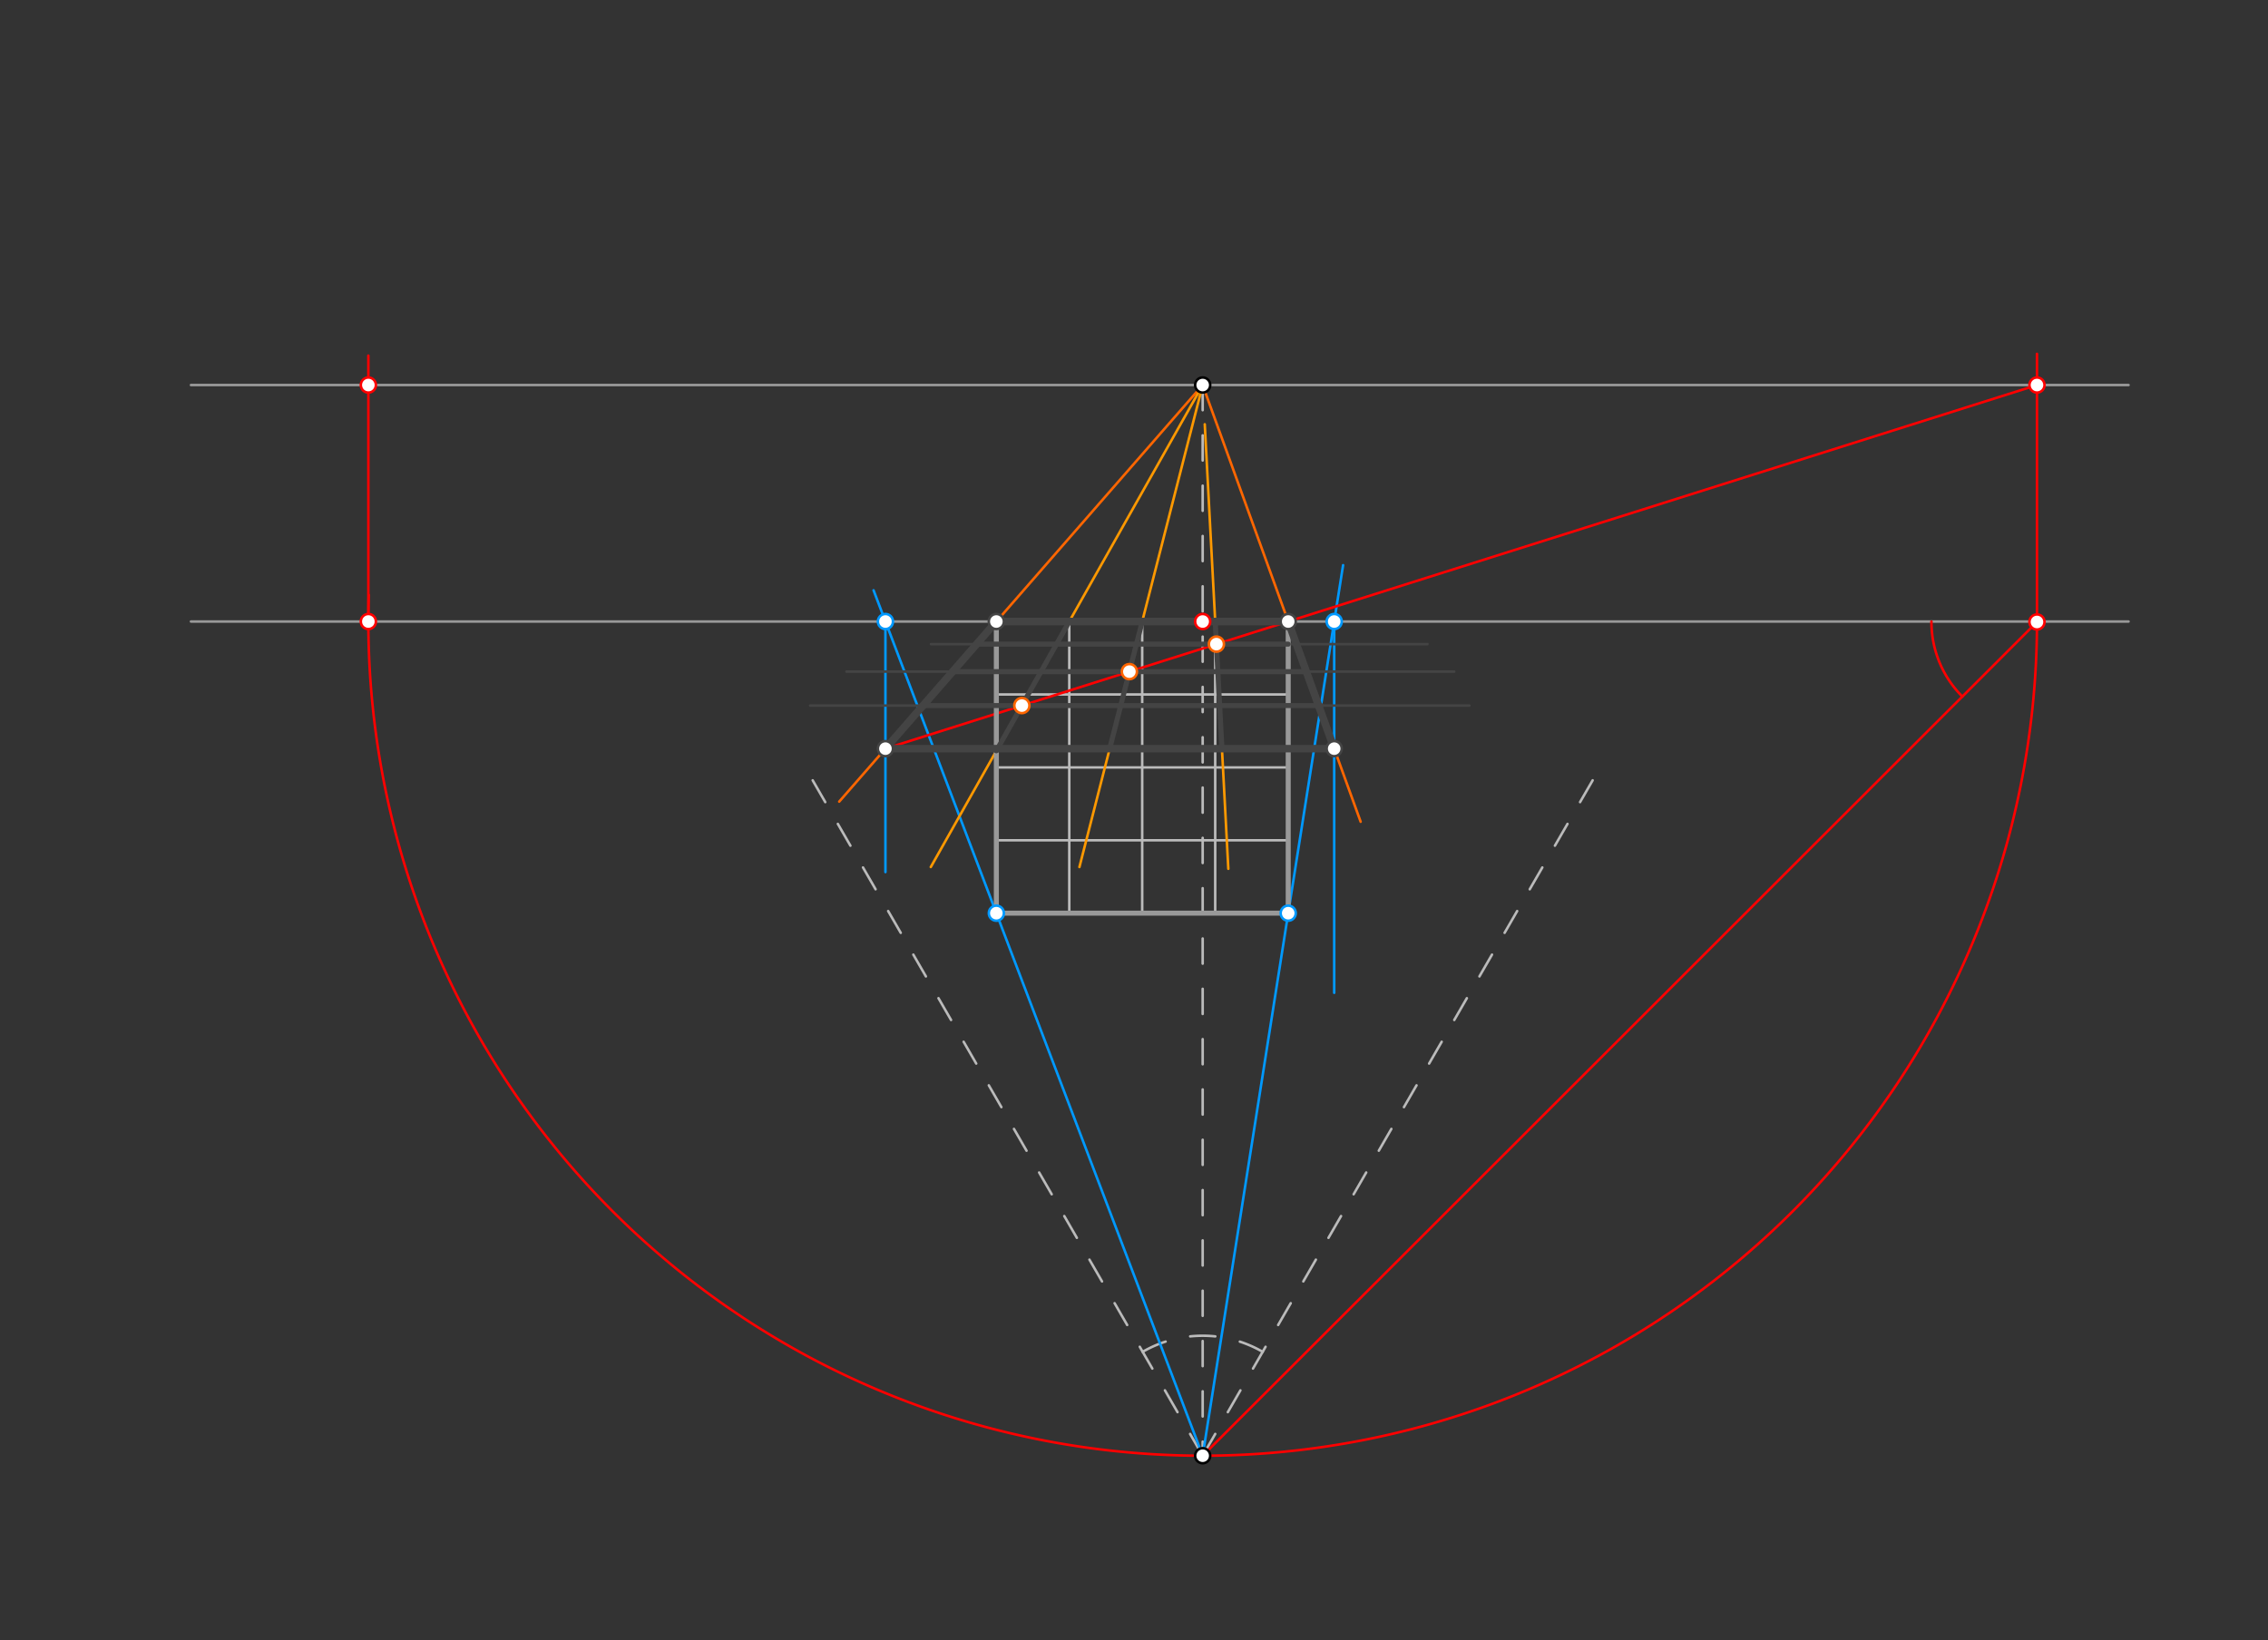 <svg xmlns="http://www.w3.org/2000/svg" class="svg--816" height="100%" preserveAspectRatio="xMidYMid meet" viewBox="0 0 901.417 651.969" width="100%"><rect x="0" y="0" width="901.417" height="651.969" fill="#333333" stroke="none"/><defs><marker id="marker-arrow" markerHeight="16" markerUnits="userSpaceOnUse" markerWidth="24" orient="auto-start-reverse" refX="24" refY="4" viewBox="0 0 24 8"><path d="M 0 0 L 24 4 L 0 8 z" stroke="inherit"></path></marker></defs><g class="aux-layer--949"><g class="element--733"><line stroke="#bbbbbb" stroke-dasharray="10" stroke-linecap="round" stroke-width="1" x1="478" x2="478" y1="153.054" y2="578.65"></line></g><g class="element--733"><line stroke="#bbbbbb" stroke-dasharray="10" stroke-linecap="round" stroke-width="1" x1="478" x2="636.945" y1="578.65" y2="303.35"></line></g><g class="element--733"><line stroke="#bbbbbb" stroke-dasharray="10" stroke-linecap="round" stroke-width="1" x1="478" x2="319.055" y1="578.65" y2="303.35"></line></g><g class="element--733"><path d="M 454.155 537.35 A 47.689 47.689 0 0 1 501.845 537.35" fill="none" stroke="#bbbbbb" stroke-dasharray="10" stroke-linecap="round" stroke-width="1"></path></g><g class="element--733"><line stroke="#bbbbbb" stroke-dasharray="none" stroke-linecap="round" stroke-width="1" x1="396" x2="512" y1="305.054" y2="305.054"></line></g><g class="element--733"><line stroke="#bbbbbb" stroke-dasharray="none" stroke-linecap="round" stroke-width="1" x1="396" x2="512" y1="276.054" y2="276.054"></line></g><g class="element--733"><line stroke="#bbbbbb" stroke-dasharray="none" stroke-linecap="round" stroke-width="1" x1="396" x2="512" y1="334.022" y2="334.022"></line></g><g class="element--733"><line stroke="#bbbbbb" stroke-dasharray="none" stroke-linecap="round" stroke-width="1" x1="424.984" x2="424.984" y1="247.054" y2="362.991"></line></g><g class="element--733"><line stroke="#bbbbbb" stroke-dasharray="none" stroke-linecap="round" stroke-width="1" x1="453.968" x2="453.968" y1="362.991" y2="247.054"></line></g><g class="element--733"><line stroke="#bbbbbb" stroke-dasharray="none" stroke-linecap="round" stroke-width="1" x1="482.984" x2="482.984" y1="247.054" y2="362.991"></line></g><g class="element--733"><line stroke="#999999" stroke-dasharray="none" stroke-linecap="round" stroke-width="1" x1="75.888" x2="846" y1="153.054" y2="153.054"></line></g><g class="element--733"><line stroke="#999999" stroke-dasharray="none" stroke-linecap="round" stroke-width="1" x1="846" x2="75.888" y1="247.054" y2="247.054"></line></g><g class="element--733"><line stroke="#0099ff" stroke-dasharray="none" stroke-linecap="round" stroke-width="1" x1="478" x2="533.81" y1="578.65" y2="224.65"></line></g><g class="element--733"><line stroke="#0099ff" stroke-dasharray="none" stroke-linecap="round" stroke-width="1" x1="530.278" x2="530.278" y1="247.054" y2="394.65"></line></g><g class="element--733"><line stroke="#ff6600" stroke-dasharray="none" stroke-linecap="round" stroke-width="1" x1="478" x2="540.79" y1="153.054" y2="326.65"></line></g><g class="element--733"><line stroke="#0099ff" stroke-dasharray="none" stroke-linecap="round" stroke-width="1" x1="478" x2="347.201" y1="578.65" y2="234.65"></line></g><g class="element--733"><line stroke="#0099ff" stroke-dasharray="none" stroke-linecap="round" stroke-width="1" x1="351.917" x2="351.917" y1="247.054" y2="346.65"></line></g><g class="element--733"><line stroke="#ff6600" stroke-dasharray="none" stroke-linecap="round" stroke-width="1" x1="478" x2="333.544" y1="153.054" y2="318.65"></line></g><g class="element--733"><line stroke="#ff0000" stroke-dasharray="none" stroke-linecap="round" stroke-width="1" x1="478" x2="809.596" y1="578.65" y2="247.234"></line></g><g class="element--733"><path d="M 767.658 247.054 A 41.938 41.938 0 0 0 779.933 276.881" fill="none" stroke="#ff0000" stroke-dasharray="none" stroke-linecap="round" stroke-width="1"></path></g><g class="element--733"><path d="M 809.596 247.234 A 331.596 331.596 0 1 1 146.572 236.498" fill="none" stroke="#ff0000" stroke-dasharray="none" stroke-linecap="round" stroke-width="1"></path></g><g class="element--733"><line stroke="#ff0000" stroke-dasharray="none" stroke-linecap="round" stroke-width="1" x1="809.596" x2="809.596" y1="247.234" y2="140.65"></line></g><g class="element--733"><line stroke="#ff0000" stroke-dasharray="none" stroke-linecap="round" stroke-width="1" x1="146.404" x2="146.404" y1="247.054" y2="141.35"></line></g><g class="element--733"><line stroke="#ff9900" stroke-dasharray="none" stroke-linecap="round" stroke-width="1" x1="478" x2="369.94" y1="153.054" y2="344.65"></line></g><g class="element--733"><line stroke="#ff9900" stroke-dasharray="none" stroke-linecap="round" stroke-width="1" x1="478" x2="429.018" y1="153.054" y2="344.65"></line></g><g class="element--733"><line stroke="#ff9900" stroke-dasharray="none" stroke-linecap="round" stroke-width="1" x1="478.827" x2="488.196" y1="168.65" y2="345.35"></line></g><g class="element--733"><line stroke="#ff0000" stroke-dasharray="none" stroke-linecap="round" stroke-width="1" x1="351.917" x2="809.596" y1="297.588" y2="153.054"></line></g><g class="element--733"><line stroke="#444444" stroke-dasharray="none" stroke-linecap="round" stroke-width="1" x1="370" x2="567.35" y1="256.046" y2="256.046"></line></g><g class="element--733"><line stroke="#444444" stroke-dasharray="none" stroke-linecap="round" stroke-width="1" x1="336.439" x2="578" y1="266.968" y2="266.968"></line></g><g class="element--733"><line stroke="#444444" stroke-dasharray="none" stroke-linecap="round" stroke-width="1" x1="322" x2="584" y1="280.464" y2="280.464"></line></g></g><g class="main-layer--75a"><g class="element--733"><line stroke="#999999" stroke-dasharray="none" stroke-linecap="round" stroke-width="2" x1="396" x2="512" y1="247.054" y2="247.054"></line></g><g class="element--733"><line stroke="#999999" stroke-dasharray="none" stroke-linecap="round" stroke-width="2" x1="396" x2="396" y1="247.054" y2="362.991"></line></g><g class="element--733"><line stroke="#999999" stroke-dasharray="none" stroke-linecap="round" stroke-width="2" x1="396" x2="511.937" y1="362.991" y2="362.991"></line></g><g class="element--733"><line stroke="#999999" stroke-dasharray="none" stroke-linecap="round" stroke-width="2" x1="512" x2="512" y1="247.054" y2="362.991"></line></g><g class="element--733"><line stroke="#444444" stroke-dasharray="none" stroke-linecap="round" stroke-width="3" x1="396" x2="512" y1="247.054" y2="247.054"></line></g><g class="element--733"><line stroke="#444444" stroke-dasharray="none" stroke-linecap="round" stroke-width="3" x1="512" x2="530.278" y1="247.054" y2="297.588"></line></g><g class="element--733"><line stroke="#444444" stroke-dasharray="none" stroke-linecap="round" stroke-width="3" x1="530.278" x2="351.917" y1="297.588" y2="297.588"></line></g><g class="element--733"><line stroke="#444444" stroke-dasharray="none" stroke-linecap="round" stroke-width="3" x1="351.917" x2="396" y1="297.588" y2="247.054"></line></g><g class="element--733"><line stroke="#444444" stroke-dasharray="none" stroke-linecap="round" stroke-width="2" x1="424.984" x2="396" y1="247.054" y2="298.445"></line></g><g class="element--733"><line stroke="#444444" stroke-dasharray="none" stroke-linecap="round" stroke-width="2" x1="453.968" x2="441.049" y1="247.054" y2="297.588"></line></g><g class="element--733"><line stroke="#444444" stroke-dasharray="none" stroke-linecap="round" stroke-width="2" x1="482.984" x2="485.664" y1="247.054" y2="297.588"></line></g><g class="element--733"><line stroke="#444444" stroke-dasharray="none" stroke-linecap="round" stroke-width="2" x1="388.155" x2="512" y1="256.046" y2="256.046"></line></g><g class="element--733"><line stroke="#444444" stroke-dasharray="none" stroke-linecap="round" stroke-width="2" x1="519.203" x2="378.628" y1="266.968" y2="266.968"></line></g><g class="element--733"><line stroke="#444444" stroke-dasharray="none" stroke-linecap="round" stroke-width="2" x1="366.855" x2="525.011" y1="280.464" y2="280.464"></line></g><g class="element--733"><circle cx="478" cy="153.054" r="3" stroke="#000000" stroke-width="1" fill="#ffffff"></circle>}</g><g class="element--733"><circle cx="478" cy="578.65" r="3" stroke="#000000" stroke-width="1" fill="#ffffff"></circle>}</g><g class="element--733"><circle cx="396" cy="247.054" r="3" stroke="#444444" stroke-width="1" fill="#ffffff"></circle>}</g><g class="element--733"><circle cx="512" cy="247.054" r="3" stroke="#444444" stroke-width="1" fill="#ffffff"></circle>}</g><g class="element--733"><circle cx="512" cy="362.991" r="3" stroke="#0099ff" stroke-width="1" fill="#ffffff"></circle>}</g><g class="element--733"><circle cx="530.278" cy="247.054" r="3" stroke="#0099ff" stroke-width="1" fill="#ffffff"></circle>}</g><g class="element--733"><circle cx="530.278" cy="297.588" r="3" stroke="#444444" stroke-width="1" fill="#ffffff"></circle>}</g><g class="element--733"><circle cx="396" cy="362.991" r="3" stroke="#0099ff" stroke-width="1" fill="#ffffff"></circle>}</g><g class="element--733"><circle cx="351.917" cy="247.054" r="3" stroke="#0099ff" stroke-width="1" fill="#ffffff"></circle>}</g><g class="element--733"><circle cx="351.917" cy="297.588" r="3" stroke="#444444" stroke-width="1" fill="#ffffff"></circle>}</g><g class="element--733"><circle cx="478" cy="247.054" r="3" stroke="#ff0000" stroke-width="1" fill="#ffffff"></circle>}</g><g class="element--733"><circle cx="809.596" cy="247.234" r="3" stroke="#ff0000" stroke-width="1" fill="#ffffff"></circle>}</g><g class="element--733"><circle cx="146.404" cy="247.054" r="3" stroke="#ff0000" stroke-width="1" fill="#ffffff"></circle>}</g><g class="element--733"><circle cx="809.596" cy="153.054" r="3" stroke="#ff0000" stroke-width="1" fill="#ffffff"></circle>}</g><g class="element--733"><circle cx="146.404" cy="153.054" r="3" stroke="#ff0000" stroke-width="1" fill="#ffffff"></circle>}</g><g class="element--733"><circle cx="406.141" cy="280.464" r="3" stroke="#ff6600" stroke-width="1" fill="#ffffff"></circle>}</g><g class="element--733"><circle cx="448.877" cy="266.968" r="3" stroke="#ff6600" stroke-width="1" fill="#ffffff"></circle>}</g><g class="element--733"><circle cx="483.461" cy="256.046" r="3" stroke="#ff6600" stroke-width="1" fill="#ffffff"></circle>}</g></g><g class="snaps-layer--ac6"></g><g class="temp-layer--52d"></g></svg>